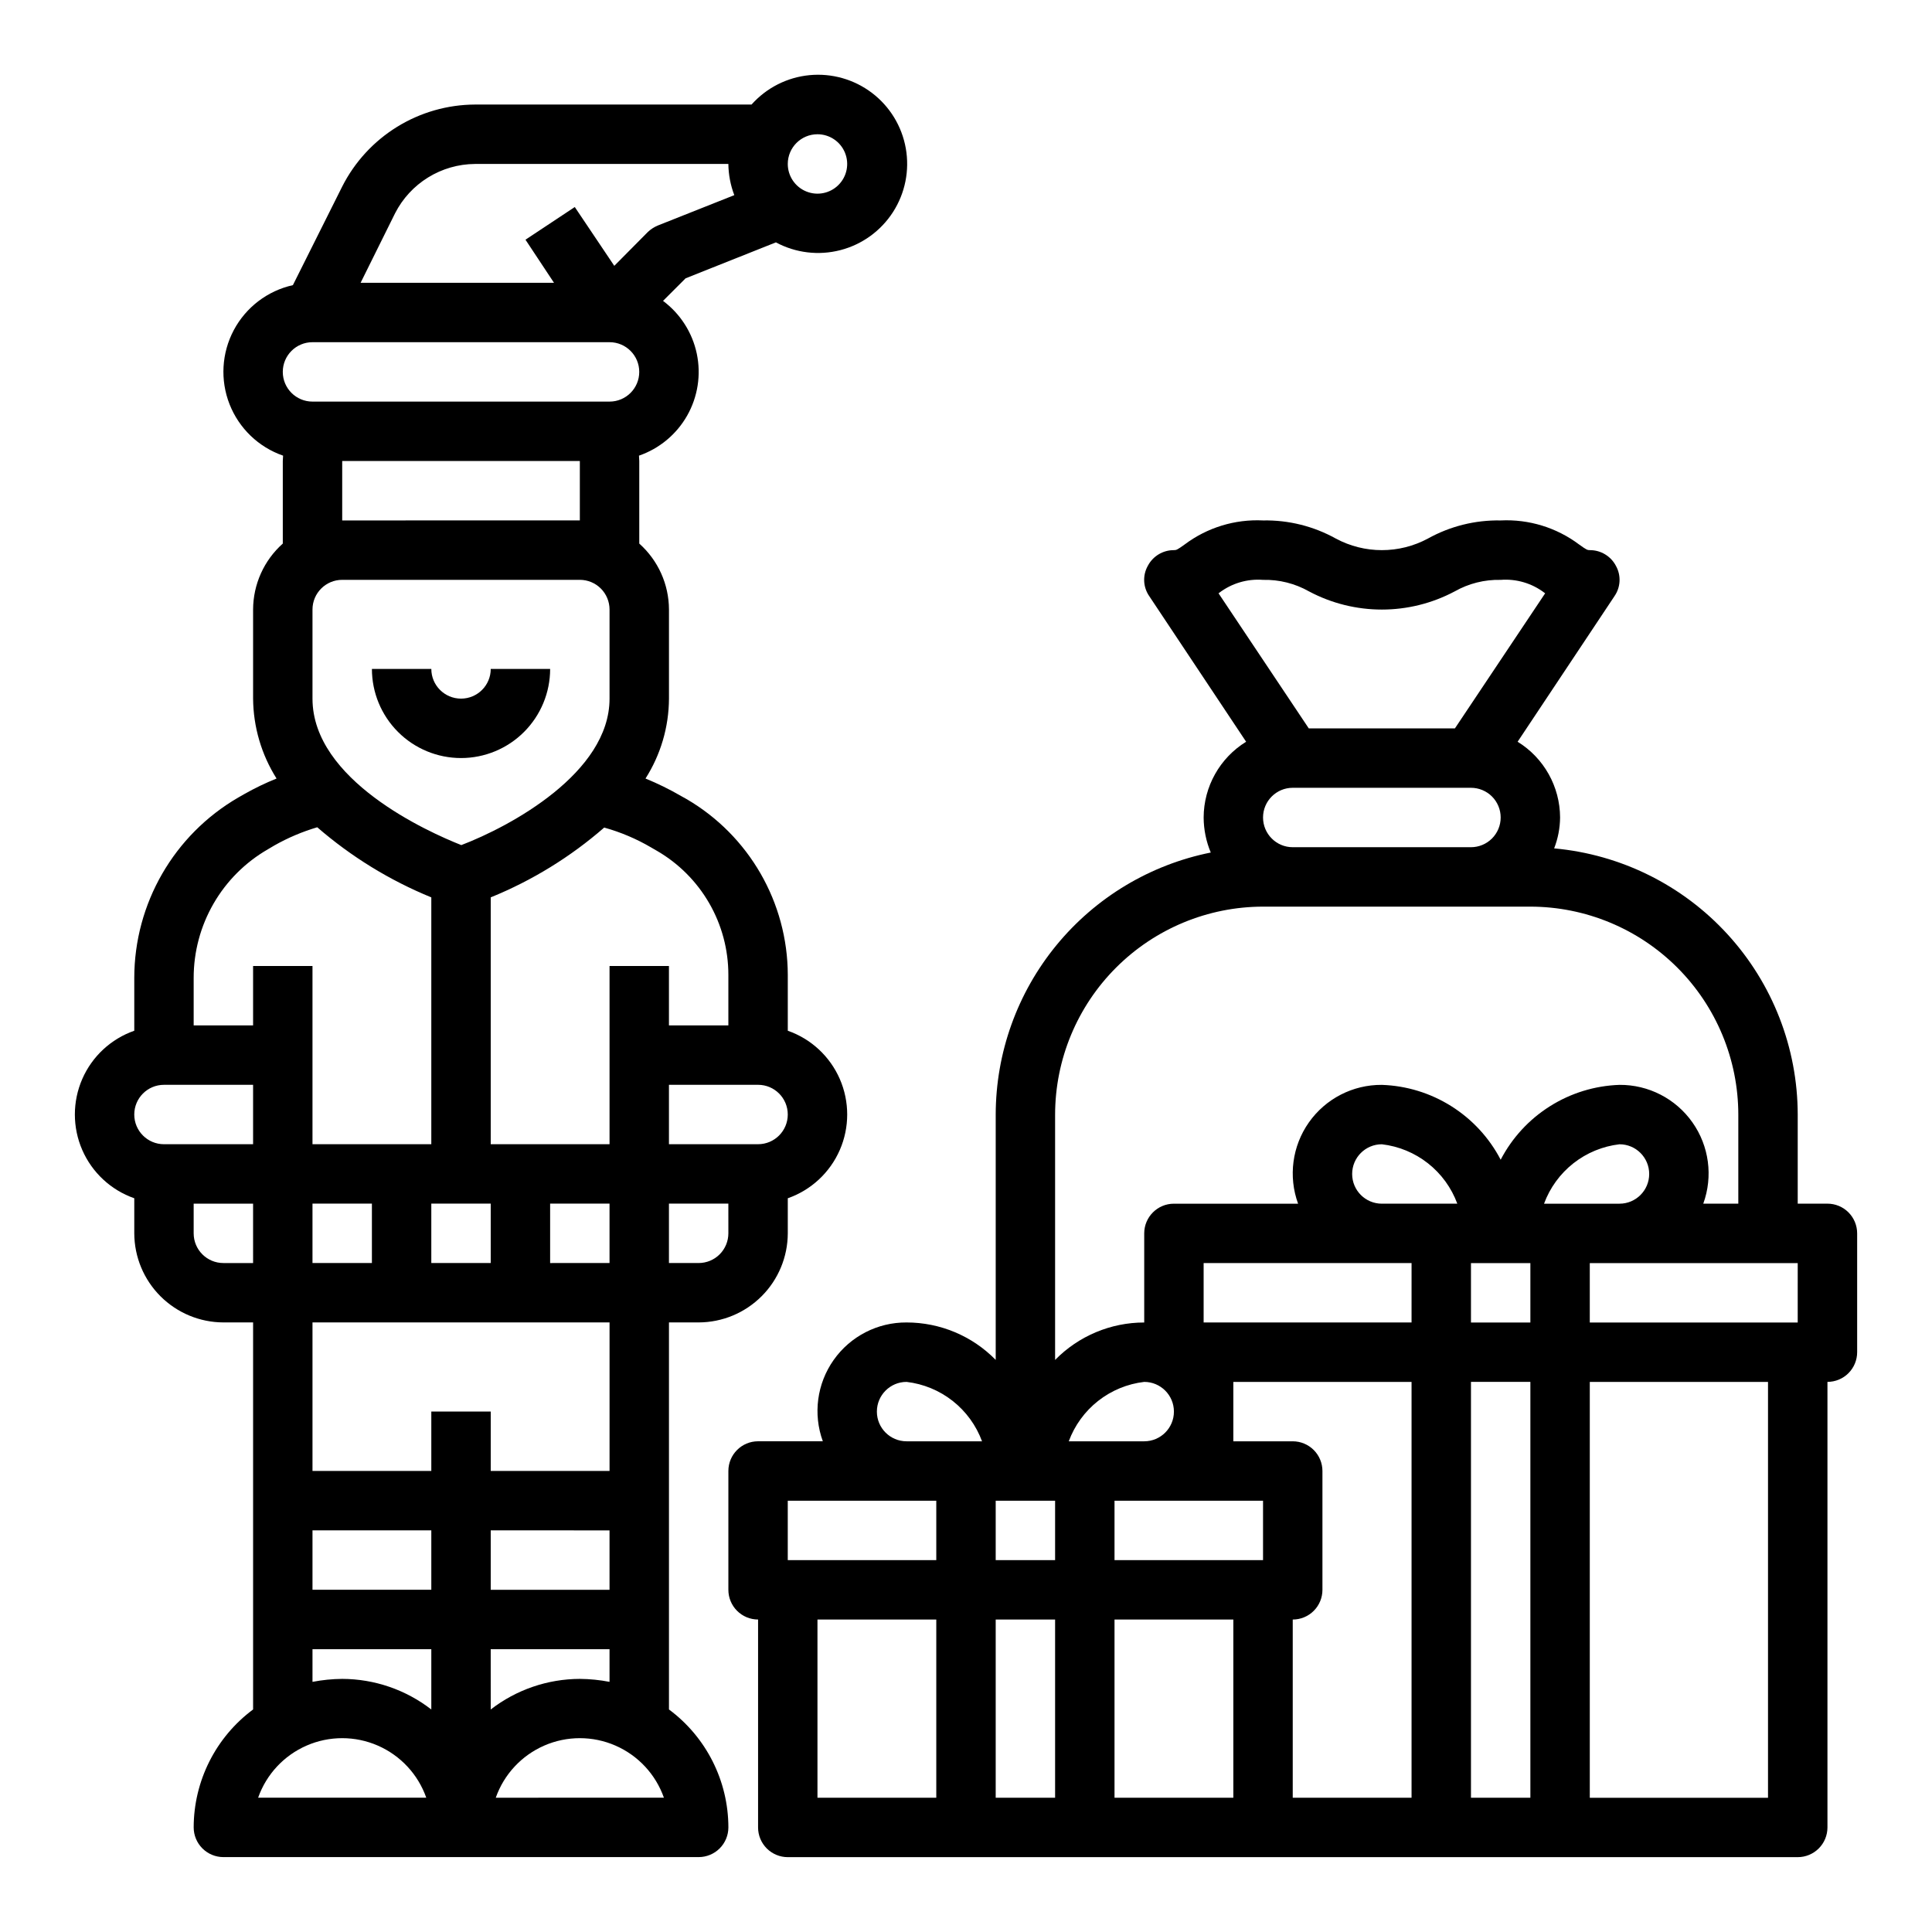 <?xml version="1.0" encoding="UTF-8"?>
<!-- Uploaded to: ICON Repo, www.svgrepo.com, Generator: ICON Repo Mixer Tools -->
<svg fill="#000000" width="800px" height="800px" version="1.1" viewBox="144 144 512 512" xmlns="http://www.w3.org/2000/svg">
 <g>
  <path d="m349.62 208.23c5.234 2.812 11.34 3.547 17.094 2.055 5.75-1.488 10.73-5.094 13.945-10.094 3.211-4.996 4.422-11.023 3.387-16.875-1.035-5.856-4.234-11.102-8.969-14.695-4.731-3.594-10.645-5.273-16.559-4.703s-11.398 3.352-15.352 7.789h-73.289c-7.297 0.031-14.441 2.078-20.652 5.914-6.207 3.832-11.238 9.305-14.535 15.812l-13.07 26.133c-6.707 1.492-12.43 5.848-15.66 11.914-3.227 6.07-3.641 13.246-1.129 19.645 2.512 6.398 7.699 11.379 14.191 13.629 0 0.473-0.078 0.945-0.078 1.418v21.883c-4.988 4.441-7.848 10.797-7.871 17.477v23.617-0.004c0.059 7.504 2.211 14.836 6.219 21.176-2.922 1.176-5.762 2.543-8.504 4.094l-1.652 0.945c-17.039 9.887-27.531 28.086-27.551 47.785v14.012c-6.176 2.16-11.168 6.797-13.785 12.793-2.613 6-2.613 12.812 0 18.809 2.617 5.996 7.609 10.633 13.785 12.797v9.289c0.02 6.258 2.512 12.254 6.938 16.676 4.426 4.426 10.422 6.922 16.68 6.938h7.871v102.57c-9.891 7.344-15.73 18.934-15.746 31.254 0 2.086 0.832 4.09 2.309 5.566 1.477 1.473 3.477 2.305 5.566 2.305h125.95c2.09 0 4.094-0.832 5.566-2.305 1.477-1.477 2.309-3.481 2.309-5.566-0.016-12.32-5.856-23.91-15.746-31.254v-102.57h7.871c6.258-0.016 12.254-2.512 16.68-6.938 4.426-4.422 6.918-10.418 6.938-16.676v-9.289c6.176-2.164 11.168-6.801 13.785-12.797 2.613-5.996 2.613-12.809 0-18.809-2.617-5.996-7.609-10.633-13.785-12.793v-14.801c-0.047-19.195-10.262-36.93-26.844-46.602l-1.418-0.789c-3.035-1.766-6.191-3.316-9.445-4.644 4.027-6.328 6.184-13.672 6.219-21.176v-23.613c-0.02-6.68-2.883-13.035-7.871-17.477v-21.883c0-0.473-0.078-0.945-0.078-1.418 5.406-1.867 9.945-5.641 12.77-10.617 2.82-4.973 3.727-10.809 2.551-16.406-1.18-5.598-4.359-10.57-8.945-13.992l5.984-5.984zm11.02-28.652c3.188 0 6.055 1.918 7.273 4.859s0.547 6.328-1.707 8.578c-2.25 2.254-5.637 2.926-8.578 1.707s-4.859-4.09-4.859-7.273c0-4.348 3.523-7.871 7.871-7.871zm-149.57 299.14h-7.871c-4.348 0-7.875-3.523-7.875-7.871v-7.871h15.746zm0-31.488h-23.617c-4.348 0-7.871-3.523-7.871-7.871s3.523-7.871 7.871-7.871h23.617zm0-31.488h-15.746v-12.594c-0.004-6.91 1.812-13.699 5.269-19.684 3.453-5.984 8.426-10.953 14.414-14.402l1.73-1.023c3.582-2.027 7.387-3.641 11.336-4.805 8.996 7.797 19.207 14.074 30.227 18.578v65.418h-31.488v-47.23h-15.742zm86.594-118.08c2.086 0 4.09 0.828 5.566 2.305 1.473 1.477 2.305 3.477 2.305 5.566v23.617c0 19.68-26.293 33.852-39.281 38.809-8.977-3.543-39.441-17.242-39.441-38.812v-23.613c0-4.348 3.527-7.871 7.875-7.871zm-62.977-15.742v-15.746h62.977v15.742zm39.359 181.05v15.742h-15.746v-15.742zm-31.488 0v15.742h-15.746v-15.742zm-30.152 157.44c2.18-6.188 6.832-11.191 12.848-13.812 6.016-2.621 12.848-2.621 18.863 0 6.016 2.621 10.668 7.625 12.848 13.812zm45.895-23.379c-6.762-5.234-15.062-8.086-23.613-8.109-2.644 0.023-5.277 0.285-7.875 0.789v-8.66h31.488zm0-31.723h-31.488v-15.746h31.488zm0-47.23v15.742h-31.488v-39.363h78.723v39.359l-31.488 0.004v-15.746zm31.488-39.359v-15.746h15.742v15.742zm15.742 70.848v15.742h-31.484v-15.746zm-31.488 31.488h31.488v8.66l0.004-0.004c-2.594-0.504-5.231-0.766-7.871-0.789-8.551 0.023-16.855 2.875-23.617 8.109zm1.34 39.359v-0.004c2.18-6.188 6.832-11.191 12.848-13.812 6.016-2.621 12.848-2.621 18.863 0 6.016 2.621 10.668 7.625 12.848 13.812zm61.641-149.57c0 2.086-0.832 4.09-2.309 5.566-1.473 1.477-3.477 2.305-5.566 2.305h-7.871v-15.742h15.742zm7.871-39.359c4.348 0 7.871 3.523 7.871 7.871s-3.523 7.871-7.871 7.871h-23.617v-15.742zm-28.34-62.898 1.496 0.867v-0.004c5.773 3.336 10.566 8.133 13.898 13.91 3.332 5.777 5.082 12.328 5.074 18.996v13.383h-15.746v-15.742h-15.742v47.23h-31.488v-65.418c10.977-4.461 21.137-10.711 30.07-18.496 4.356 1.211 8.539 2.984 12.438 5.273zm-11.02-118.16h-78.723c-4.348 0-7.871-3.523-7.871-7.871s3.523-7.871 7.871-7.871h78.723c4.348 0 7.871 3.523 7.871 7.871s-3.523 7.871-7.871 7.871zm12.832-46.68c-0.992 0.406-1.898 0.992-2.68 1.73l-8.895 8.973-10.469-15.586-13.066 8.66 7.555 11.414h-51.246l9.133-18.422c1.992-3.906 5.023-7.191 8.758-9.496 3.734-2.305 8.027-3.539 12.418-3.57h67.148c0.035 2.828 0.566 5.625 1.574 8.266z"/>
  <path d="m628.29 462.98h-7.875v-23.617c-0.027-17.688-6.664-34.727-18.605-47.773-11.941-13.051-28.328-21.168-45.945-22.762 1.016-2.609 1.547-5.383 1.574-8.188-0.031-8.184-4.285-15.777-11.254-20.07l25.664-38.574h-0.004c1.656-2.383 1.809-5.5 0.395-8.031-1.344-2.578-4.019-4.191-6.926-4.172-0.629 0-0.867-0.078-2.832-1.496h-0.004c-5.969-4.484-13.32-6.742-20.781-6.375-6.742-0.129-13.395 1.527-19.285 4.801-7.621 4.094-16.785 4.094-24.406 0-5.891-3.273-12.547-4.93-19.285-4.801-7.461-0.367-14.812 1.891-20.781 6.375-1.969 1.418-2.203 1.496-2.832 1.496h-0.004c-2.91-0.02-5.582 1.594-6.926 4.172-1.418 2.531-1.262 5.648 0.395 8.031l25.664 38.574h-0.004c-6.969 4.293-11.227 11.887-11.254 20.07 0.016 3.191 0.656 6.348 1.887 9.289-16.055 3.219-30.5 11.891-40.887 24.543-10.391 12.656-16.078 28.516-16.105 44.891v65.023c-6.219-6.348-14.73-9.922-23.617-9.922-7.684-0.051-14.902 3.664-19.328 9.941-4.43 6.281-5.5 14.328-2.871 21.547h-17.16c-4.348 0-7.871 3.527-7.871 7.875v31.488c0 2.086 0.828 4.09 2.305 5.566 1.477 1.477 3.477 2.305 5.566 2.305v55.105c0 2.086 0.828 4.09 2.305 5.566 1.477 1.473 3.481 2.305 5.566 2.305h267.65c2.09 0 4.09-0.832 5.566-2.305 1.477-1.477 2.309-3.481 2.309-5.566v-118.08c2.086 0 4.09-0.828 5.566-2.305 1.473-1.477 2.305-3.481 2.305-5.566v-31.488c0-2.09-0.832-4.09-2.305-5.566-1.477-1.477-3.481-2.305-5.566-2.305zm-161.38-161.77c0.078 0 0.078 0 0.156-0.078 3.324-2.555 7.473-3.785 11.652-3.461 4.269-0.105 8.488 0.957 12.203 3.066 12.059 6.406 26.512 6.406 38.57 0 3.715-2.109 7.934-3.172 12.203-3.066 4.176-0.324 8.328 0.906 11.648 3.461 0.078 0.078 0.078 0.078 0.156 0.078l-23.93 35.82h-38.73zm74.785 59.434c0 2.09-0.828 4.09-2.305 5.566s-3.481 2.309-5.566 2.309h-47.234c-4.348 0-7.871-3.527-7.871-7.875 0-4.348 3.523-7.871 7.871-7.871h47.234c2.086 0 4.09 0.832 5.566 2.305 1.477 1.477 2.305 3.481 2.305 5.566zm-149.57 259.78h-31.488v-47.23h31.488zm0-62.977h-39.359v-15.742h39.359zm-7.871-31.488c-4.348 0-7.871-3.523-7.871-7.871s3.523-7.871 7.871-7.871c4.461 0.52 8.691 2.269 12.223 5.047 3.527 2.781 6.219 6.481 7.773 10.695zm39.359 94.465h-15.742v-47.23h15.742zm0-62.977h-15.742v-15.742h15.742zm3.621-31.488c1.555-4.215 4.246-7.914 7.773-10.695 3.531-2.777 7.762-4.527 12.223-5.047 4.348 0 7.871 3.523 7.871 7.871s-3.523 7.871-7.871 7.871zm43.613 94.465h-31.488v-47.23h31.488zm7.871-62.977h-39.359v-15.742h39.359zm39.359 62.977h-31.488v-47.23c2.09 0 4.09-0.828 5.566-2.305 1.477-1.477 2.305-3.481 2.305-5.566v-31.488c0-2.09-0.828-4.09-2.305-5.566-1.477-1.477-3.477-2.309-5.566-2.309h-15.742v-15.742h47.23zm0-125.95h-55.102v-15.742h55.105zm-7.871-31.488v0.004c-4.348 0-7.871-3.527-7.871-7.875 0-4.348 3.523-7.871 7.871-7.871 4.461 0.52 8.691 2.269 12.223 5.047 3.527 2.781 6.219 6.481 7.773 10.699zm39.359 157.44h-15.742v-110.21h15.742zm0-125.95h-15.742v-15.742h15.742zm-7.871-43.141v0.004c-3.019-5.801-7.527-10.691-13.062-14.176-5.531-3.488-11.891-5.441-18.426-5.66-7.684-0.055-14.902 3.66-19.332 9.941-4.426 6.277-5.496 14.328-2.867 21.547h-32.906c-4.348 0-7.871 3.523-7.871 7.871v23.617-0.004c-8.887 0-17.395 3.574-23.617 9.922v-65.023c0.02-14.609 5.828-28.617 16.16-38.945 10.328-10.332 24.336-16.145 38.945-16.16h70.848c14.609 0.016 28.617 5.828 38.945 16.16 10.332 10.328 16.145 24.336 16.16 38.945v23.617h-9.289c2.629-7.219 1.559-15.27-2.871-21.547-4.426-6.281-11.645-9.996-19.328-9.941-6.535 0.219-12.895 2.172-18.426 5.66-5.535 3.484-10.043 8.375-13.062 14.176zm11.492 11.656c1.555-4.219 4.246-7.918 7.773-10.699 3.531-2.777 7.762-4.527 12.223-5.047 4.348 0 7.871 3.523 7.871 7.871 0 4.348-3.523 7.875-7.871 7.875zm59.355 157.44h-47.23v-110.21h47.23zm7.871-125.95h-55.102v-15.742h55.105z"/>
  <path d="m266.18 344.89c6.262 0 12.27-2.488 16.699-6.918 4.426-4.43 6.914-10.434 6.914-16.699h-15.742c0 4.348-3.523 7.871-7.871 7.871-4.348 0-7.875-3.523-7.875-7.871h-15.742c0 6.266 2.488 12.27 6.918 16.699 4.426 4.43 10.434 6.918 16.699 6.918z"/>
 </g>
</svg>